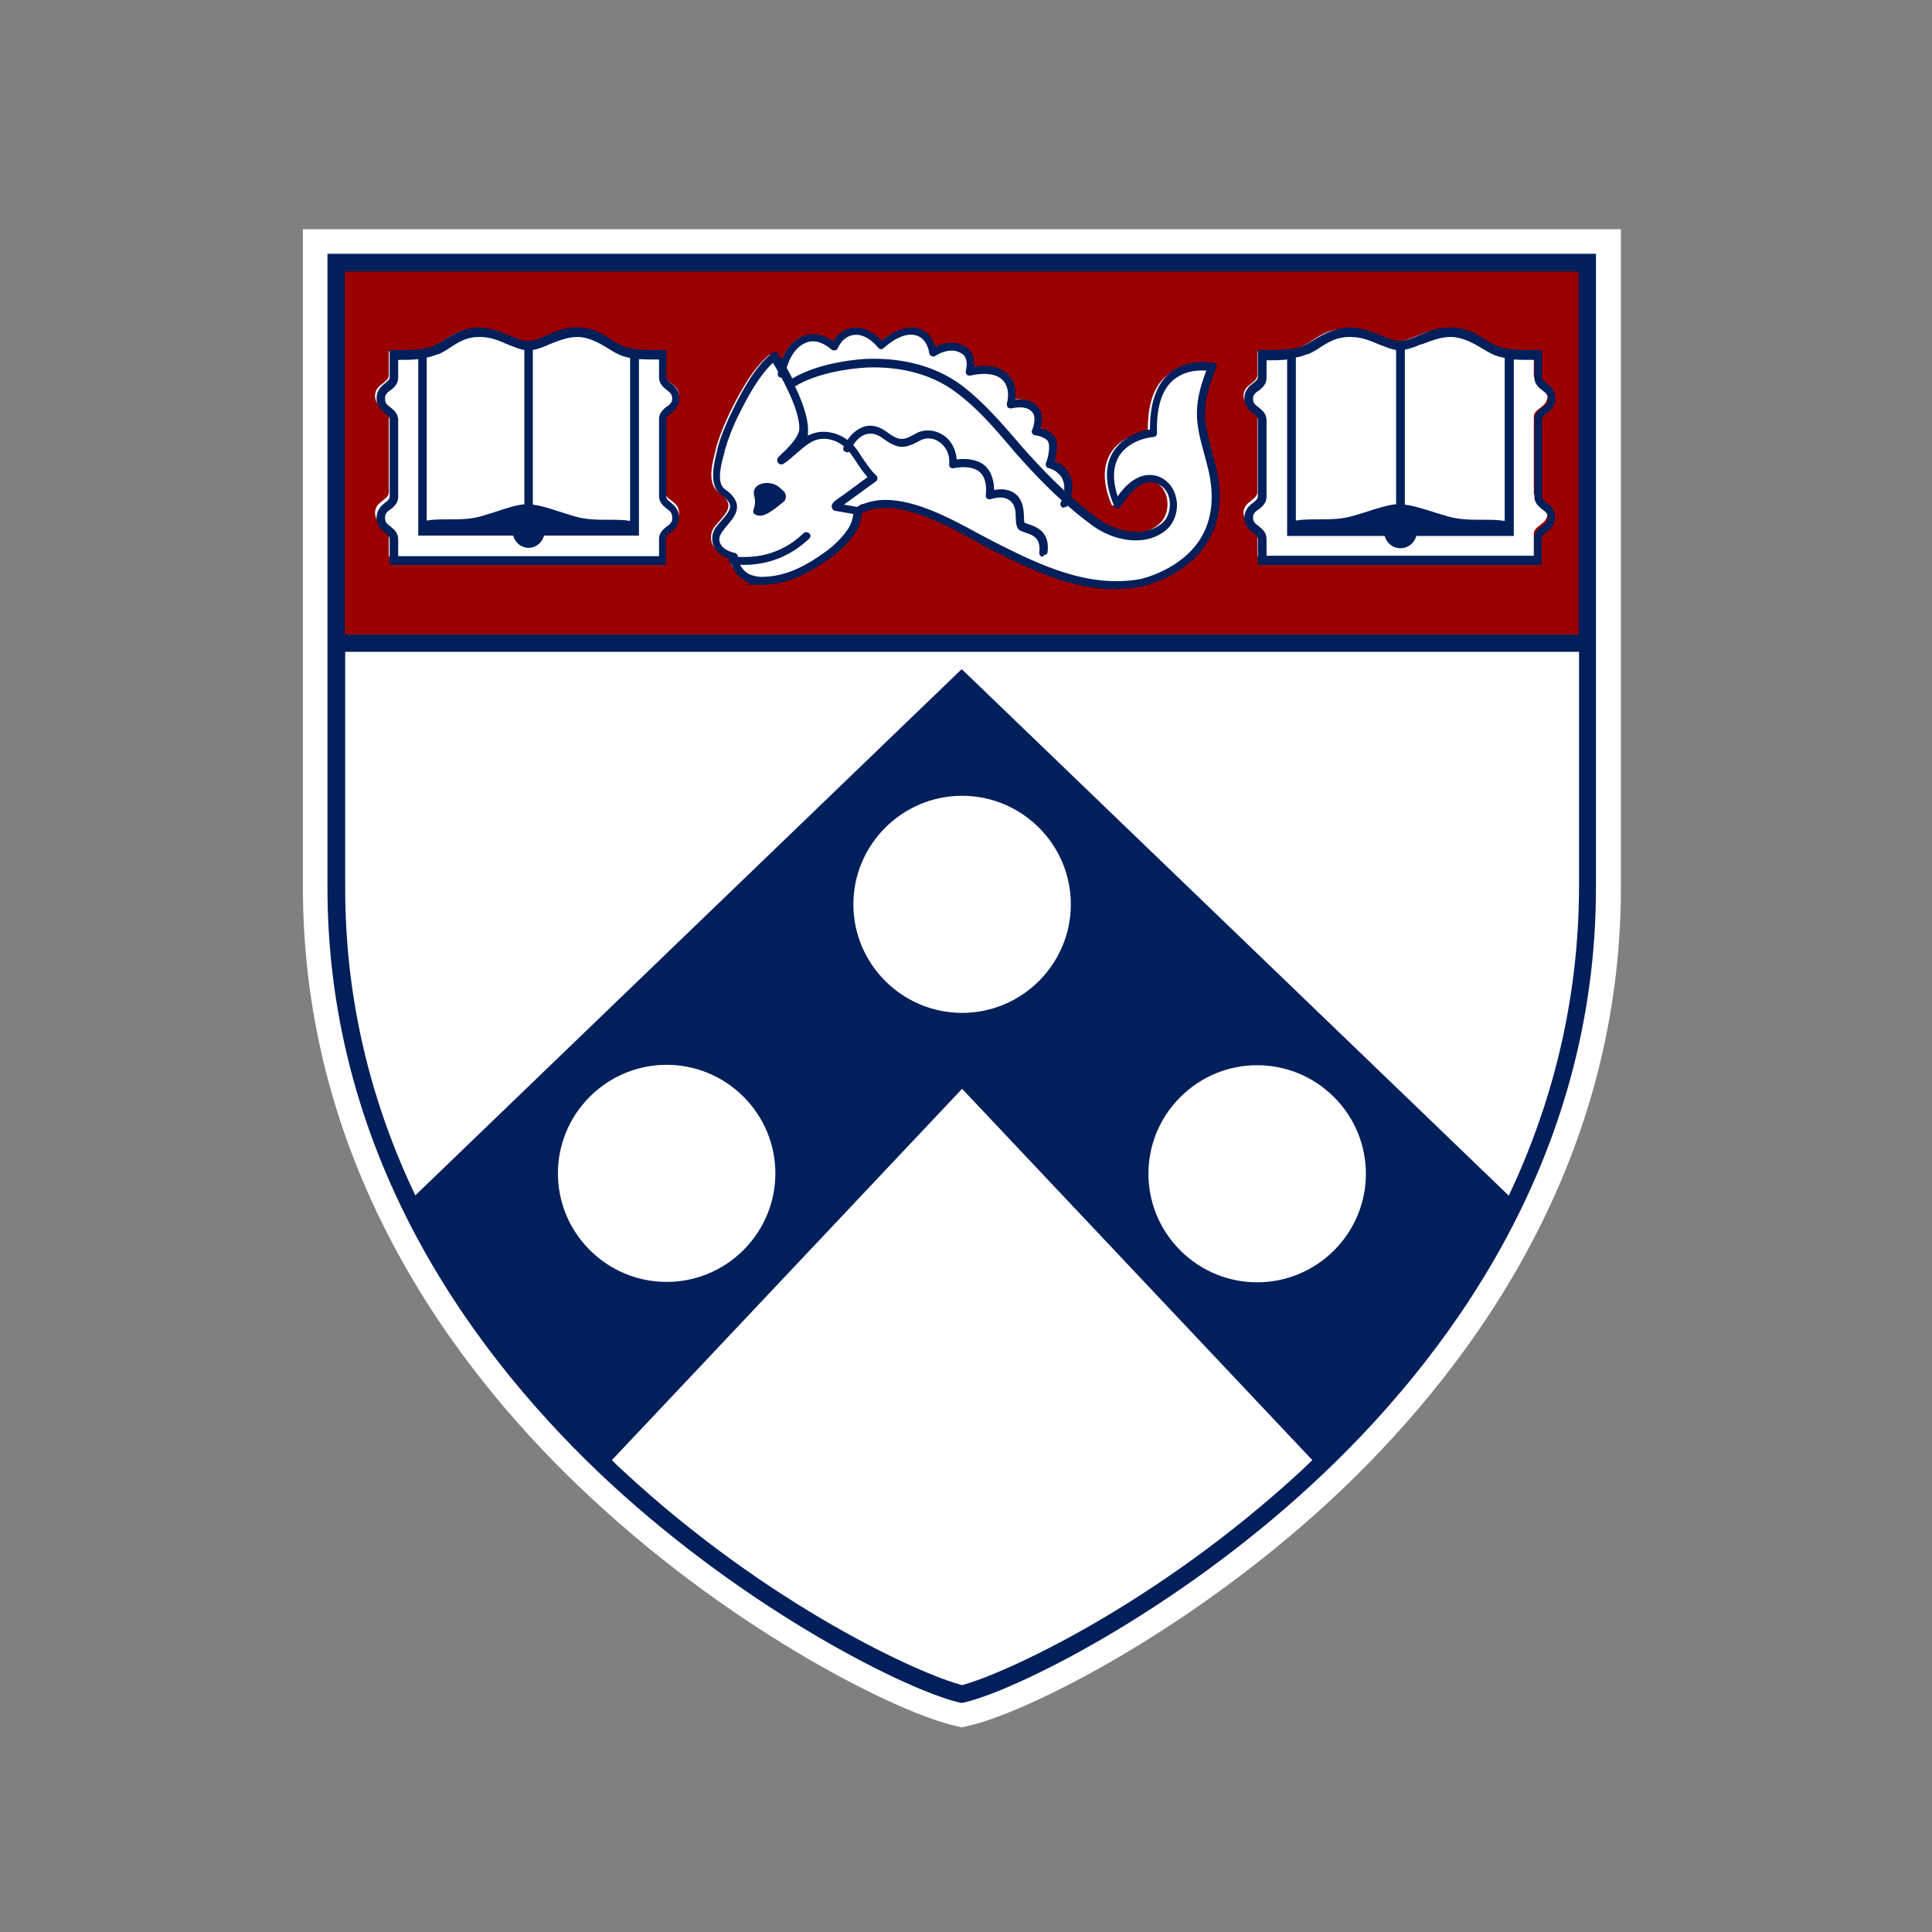 <?xml version="1.0" encoding="UTF-8"?>
<svg xmlns="http://www.w3.org/2000/svg" width="236" height="236" viewBox="0 0 236 236" fill="none">
  <rect x="0" y="0" width="236" height="236" fill="#808080" stroke="none"/>
  <path d="M197.952 28H37C37 28 37 107.67 37 108.101C36.904 142.993 56.224 168.238 72.516 183.26C90.394 199.817 110.099 209.368 116.683 210.808L117.5 211L118.317 210.808C124.901 209.368 144.606 199.817 162.484 183.308C178.728 168.238 198.096 142.993 198 108.149C198 107.142 198 28.048 198 28.048L197.952 28Z" fill="white"></path>
  <path d="M188.082 61.125C188.323 61.316 188.563 61.506 188.756 61.745C188.948 62.031 189.044 62.316 189.044 62.65C189.044 62.984 188.948 63.27 188.756 63.556C188.563 63.794 188.323 63.985 188.082 64.175C187.697 64.462 187.36 64.748 187.36 65.177V67.989H170.473H153.585V65.177C153.585 64.7 153.248 64.462 152.863 64.175C152.623 63.985 152.382 63.794 152.19 63.556C151.997 63.27 151.901 62.984 151.901 62.65C151.901 62.316 151.997 62.031 152.19 61.745C152.382 61.506 152.623 61.316 152.863 61.125C153.248 60.839 153.585 60.553 153.585 60.124V50.876C153.585 50.4 153.248 50.161 152.863 49.875C152.623 49.685 152.382 49.494 152.19 49.256C151.997 48.97 151.901 48.684 151.901 48.35C151.901 48.016 151.997 47.73 152.19 47.444C152.382 47.206 152.623 47.015 152.863 46.825C153.248 46.539 153.585 46.253 153.585 45.824V42.916H154.018C155.991 42.916 157.723 42.916 158.925 42.344C159.407 42.153 159.888 41.867 160.369 41.533C161.379 40.866 162.582 40.151 164.314 40.151C166.046 40.151 167.008 40.675 168.211 41.152C169.029 41.486 169.799 41.772 170.376 41.772H170.617C171.194 41.772 171.964 41.486 172.782 41.152C173.937 40.675 175.236 40.151 176.631 40.151C178.026 40.151 179.566 40.866 180.576 41.533C181.058 41.819 181.491 42.105 182.02 42.344C183.223 42.868 184.955 42.916 186.927 42.916H187.36V45.824C187.36 46.3 187.697 46.539 188.082 46.825C188.323 47.015 188.563 47.206 188.756 47.444C188.948 47.73 189.044 48.016 189.044 48.35C189.044 48.684 188.948 48.97 188.756 49.256C188.563 49.494 188.323 49.685 188.082 49.875C187.697 50.161 187.36 50.447 187.36 50.876V60.124C187.36 60.6 187.697 60.839 188.082 61.125ZM146.657 65.939C144.058 70.086 139.007 71.087 138.814 71.135C137.804 71.326 136.793 71.421 135.783 71.421C130.539 71.421 125.631 69.133 120.724 66.607C120.146 66.321 119.569 65.987 118.895 65.606C115.768 63.889 111.342 61.506 107.637 61.506C103.932 61.506 105.52 61.697 104.606 62.173L104.461 62.269V62.459C104.461 62.936 104.317 63.413 104.173 63.842C103.595 65.415 101.623 67.083 100.708 67.751C98.543 69.276 95.897 70.849 92.577 70.849C89.257 70.849 91.615 70.801 91.23 70.658C90.653 70.468 90.124 70.086 89.739 69.61C89.546 69.371 89.402 69.133 89.306 68.847C89.209 68.609 89.161 68.37 89.113 68.132V67.941L88.921 67.894C87.622 67.512 86.852 66.702 86.852 65.653C86.852 64.605 87.429 64.223 87.959 63.556C88.825 62.555 89.546 61.697 88.343 60.553C88.247 60.458 88.103 60.362 87.959 60.267C87.766 60.124 87.622 60.029 87.477 59.838C86.419 58.694 87.044 56.358 87.429 54.976V54.833C87.862 53.307 88.488 51.734 89.354 49.971C90.557 47.635 91.952 45.013 93.973 43.345C93.973 43.345 94.069 43.297 94.117 43.345C94.165 43.345 94.213 43.345 94.261 43.44C94.261 43.488 94.502 43.822 94.839 44.346L95.175 44.918L95.368 44.298C95.945 42.63 96.859 41.581 98.11 41.105C99.457 40.628 100.708 41.295 101.334 41.772L101.623 41.962L101.815 41.676C102.2 41.009 102.97 40.246 104.221 40.199C105.568 40.151 106.723 41.057 107.252 41.629L107.444 41.819L107.685 41.629C108.31 41.105 109.898 39.961 111.486 40.199C112.977 40.389 113.603 41.724 113.747 42.248L113.843 42.582L114.18 42.439C114.902 42.105 116.297 41.629 117.596 42.439C118.414 42.964 118.51 43.869 118.462 44.536V44.918L118.799 44.87C119.761 44.727 121.59 44.584 122.648 45.681C123.514 46.539 123.562 47.635 123.466 48.398V48.779C123.418 48.779 123.803 48.779 123.803 48.779C124.669 48.684 125.824 48.779 126.449 49.732C126.882 50.4 126.69 51.305 126.593 51.782L126.497 52.068L126.786 52.163C127.267 52.306 128.181 52.592 128.422 53.307C128.614 53.832 128.566 54.737 128.229 55.738L128.133 55.977L128.374 56.072C128.807 56.263 129.625 56.692 130.009 57.502C130.442 58.312 130.394 59.361 129.961 60.553L129.865 60.743L130.009 60.886C131.116 61.888 132.271 62.793 133.377 63.556C135.639 65.177 139.151 66.035 141.508 64.08C142.423 63.365 142.808 62.031 142.519 60.743C142.23 59.647 141.508 58.884 140.498 58.646C138.718 58.265 137.275 59.933 136.12 61.649C136.12 61.697 136.024 61.745 135.927 61.745C135.879 61.745 135.783 61.697 135.783 61.649C134.725 59.123 134.676 57.025 135.639 55.405C136.457 54.022 138.044 53.069 139.969 52.783H140.209V52.497C140.209 49.494 140.883 47.301 142.375 46.014C143.241 45.204 144.876 44.346 147.619 44.727C147.667 44.727 147.715 44.727 147.763 44.822C147.763 44.87 147.763 44.918 147.763 44.965C145.742 49.78 146.272 51.544 147.33 55.5C147.426 55.834 147.523 56.215 147.619 56.596C148.629 60.315 148.341 63.508 146.705 66.082L146.657 65.939ZM81.993 61.125C82.233 61.316 82.474 61.506 82.666 61.745C82.859 62.031 82.955 62.316 82.955 62.65C82.955 62.984 82.859 63.27 82.666 63.556C82.474 63.794 82.233 63.985 81.993 64.175C81.608 64.462 81.271 64.748 81.271 65.177V67.989H64.383H47.495V65.177C47.495 64.7 47.158 64.462 46.774 64.175C46.533 63.985 46.292 63.794 46.1 63.556C45.907 63.27 45.811 62.984 45.811 62.65C45.811 62.316 45.907 62.031 46.1 61.745C46.292 61.506 46.533 61.316 46.774 61.125C47.158 60.839 47.495 60.553 47.495 60.124V50.876C47.495 50.4 47.158 50.161 46.774 49.875C46.533 49.685 46.292 49.494 46.1 49.256C45.907 48.97 45.811 48.684 45.811 48.35C45.811 48.016 45.907 47.73 46.1 47.444C46.292 47.206 46.533 47.015 46.774 46.825C47.158 46.539 47.495 46.253 47.495 45.824V42.916H47.928C49.901 42.916 51.633 42.916 52.836 42.344C53.317 42.153 53.798 41.867 54.279 41.533C55.338 40.866 56.492 40.151 58.224 40.151C59.957 40.151 60.919 40.675 62.122 41.152C62.94 41.486 63.709 41.772 64.287 41.772H64.527C65.105 41.772 65.874 41.486 66.692 41.152C67.847 40.675 69.146 40.151 70.541 40.151C71.937 40.151 73.476 40.866 74.487 41.533C74.968 41.819 75.401 42.105 75.93 42.344C77.133 42.868 78.865 42.916 80.838 42.916H81.271V45.824C81.271 46.3 81.608 46.539 81.993 46.825C82.233 47.015 82.474 47.206 82.666 47.444C82.859 47.73 82.955 48.016 82.955 48.35C82.955 48.684 82.859 48.97 82.666 49.256C82.474 49.494 82.233 49.685 81.993 49.875C81.608 50.161 81.271 50.447 81.271 50.876V60.124C81.271 60.6 81.608 60.839 81.993 61.125ZM41 32C41 32 41.193 78.237 41 77.999H194V32H41Z" fill="#990000"></path>
  <path d="M93.704 59C94.25 59 94.796 59.152 95.292 59.608C95.441 59.761 95.64 59.913 95.739 60.014C96.087 60.369 96.087 60.977 95.739 61.282C95.342 61.586 94.895 61.941 94.647 62.143C94.001 62.6 92.909 63.411 92.115 62.752C91.717 62.448 92.512 61.89 92.115 60.521C91.866 59.456 92.859 59 93.654 59H93.704Z" fill="#011F5B"></path>
  <path d="M94.418 44.314C92.732 45.898 91.431 48.297 90.372 50.408C89.505 52.087 88.927 53.671 88.493 55.158V55.302C88.156 56.406 87.53 58.709 88.349 59.573C88.445 59.669 88.59 59.813 88.734 59.908C88.879 60.005 89.023 60.1 89.168 60.244C90.853 61.828 89.698 63.171 88.83 64.179C88.349 64.755 87.867 65.331 87.867 65.858C87.867 67.01 89.264 67.442 89.746 67.538C89.938 67.538 90.131 67.778 90.131 67.969C90.131 68.305 90.179 68.545 90.324 68.833C90.42 69.073 90.564 69.265 90.709 69.457C90.998 69.841 91.383 70.129 91.865 70.273C92.202 70.369 92.588 70.465 93.021 70.465C96.152 70.465 98.705 68.929 100.776 67.442C102.029 66.578 103.57 64.995 104.004 63.795C104.1 63.459 104.196 63.171 104.245 62.787L102.077 62.404C102.077 62.404 102.077 62.404 102.029 62.404C101.788 62.356 101.643 62.164 101.595 61.924C101.547 61.492 101.932 61.204 102.703 60.676C102.944 60.532 103.185 60.34 103.377 60.196C104.534 59.333 105.449 58.661 105.979 58.277C105.352 57.605 104.871 56.838 104.437 56.166C104.1 55.686 103.811 55.254 103.57 54.966C102.462 53.767 100.584 53.095 98.994 54.055C98.368 54.439 97.838 54.918 97.212 55.446C96.73 55.878 96.248 56.31 95.719 56.646C95.526 56.79 95.237 56.742 95.044 56.55C94.9 56.358 94.9 56.07 95.044 55.878C95.092 55.83 95.189 55.734 95.285 55.638C96.008 54.966 97.645 53.431 97.645 52.327C97.645 49.784 95.189 45.562 94.322 44.17L94.418 44.314ZM108.146 61.06C111.952 61.06 116.287 63.411 119.707 65.282C120.381 65.618 120.959 65.954 121.537 66.242C127.366 69.217 133.05 71.808 139.215 70.752C139.215 70.752 144.177 69.745 146.633 65.81C148.126 63.411 148.415 60.34 147.452 56.79C147.356 56.406 147.259 56.022 147.163 55.686C146.152 51.992 145.574 49.88 147.356 45.274C145.236 45.13 143.984 45.85 143.261 46.474C141.864 47.721 141.238 49.88 141.335 52.903C141.335 53.143 141.142 53.383 140.901 53.383C139.023 53.575 137.433 54.486 136.662 55.782C135.94 57.03 135.892 58.661 136.518 60.628C137.433 59.333 139.023 57.653 141.094 58.085C142.346 58.373 143.31 59.333 143.647 60.724C144.032 62.212 143.502 63.843 142.443 64.755C139.793 66.914 135.94 66.002 133.483 64.227C130.593 62.116 127.751 59.477 124.716 56.07C124.186 55.494 123.657 54.87 123.175 54.295C121.296 52.087 119.321 49.832 116.961 48.057C113.3 45.226 108.965 44.794 105.979 44.89C103.955 44.986 99.861 45.514 97.115 47.193C97.934 48.921 98.705 50.936 98.705 52.471C98.705 54.007 98.657 52.999 98.561 53.287C100.535 52.135 102.944 52.951 104.245 54.391C104.534 54.727 104.871 55.158 105.208 55.734C105.738 56.502 106.316 57.413 107.038 58.085C107.135 58.181 107.183 58.325 107.183 58.469C107.183 58.613 107.086 58.757 106.99 58.805C106.99 58.805 105.738 59.717 103.955 61.012C103.715 61.204 103.474 61.348 103.233 61.54C103.233 61.54 103.137 61.588 103.088 61.636L104.678 61.924C105.738 61.348 106.942 61.06 108.194 61.06H108.146ZM136.325 72C131.026 72 126.113 69.697 121.104 67.154C120.526 66.866 119.899 66.53 119.273 66.146C115.227 63.939 109.206 60.628 105.256 62.691C105.256 63.219 105.112 63.699 104.967 64.131C104.341 65.762 102.366 67.538 101.354 68.209C99.139 69.793 96.441 71.424 93.021 71.424C89.601 71.424 92.01 71.328 91.576 71.184C90.902 70.944 90.372 70.561 89.938 70.033C89.746 69.793 89.553 69.505 89.457 69.169C89.36 68.881 89.264 68.641 89.264 68.353C87.867 67.921 87 66.962 87 65.81C87 64.659 87.626 64.227 88.204 63.507C89.168 62.404 89.601 61.78 88.638 60.868C88.541 60.772 88.397 60.676 88.301 60.58C88.108 60.436 87.915 60.292 87.771 60.148C86.615 58.901 87.241 56.454 87.626 54.966V54.822C88.06 53.239 88.734 51.656 89.601 49.88C90.805 47.481 92.25 44.794 94.322 43.115C94.418 43.019 94.562 42.971 94.707 43.019C94.852 43.019 94.948 43.115 95.044 43.211C95.092 43.307 95.959 44.554 96.778 46.234C100.343 44.122 105.449 43.834 106.027 43.834C109.158 43.739 113.734 44.218 117.635 47.193C120.044 49.065 122.067 51.368 123.994 53.575C124.475 54.151 125.005 54.774 125.535 55.35C128.522 58.661 131.315 61.3 134.157 63.363C136.325 64.947 139.697 65.762 141.913 63.939C142.732 63.267 143.069 62.068 142.828 60.868C142.587 59.861 141.913 59.189 140.997 58.949C139.36 58.613 138.011 60.196 136.903 61.876C136.807 62.02 136.614 62.116 136.47 62.068C136.277 62.068 136.132 61.924 136.084 61.78C134.976 59.141 134.928 56.934 135.94 55.254C136.807 53.815 138.493 52.759 140.468 52.471C140.468 49.352 141.19 47.097 142.732 45.706C143.647 44.842 145.381 43.931 148.223 44.314C148.367 44.314 148.512 44.41 148.56 44.554C148.656 44.698 148.656 44.842 148.56 44.986C146.585 49.736 147.067 51.512 148.126 55.398C148.223 55.734 148.319 56.118 148.415 56.502C149.427 60.34 149.138 63.651 147.452 66.29C144.755 70.561 139.601 71.616 139.36 71.664C138.3 71.856 137.288 71.952 136.277 71.952L136.325 72Z" fill="#011F5B"></path>
  <path d="M90.906 69C90.407 69 89.957 69 89.457 68.907C89.157 68.907 88.958 68.628 89.008 68.395C89.008 68.116 89.307 67.93 89.557 67.977C91.856 68.209 95.203 67.977 98.151 65.139C98.35 64.954 98.65 64.954 98.85 65.139C99.05 65.326 99.05 65.605 98.85 65.791C96.652 67.884 93.904 69 90.906 69Z" fill="#011F5B"></path>
  <path d="M130 62C129.951 62 129.855 62 129.807 62C129.565 61.902 129.469 61.609 129.565 61.414C130.096 60.242 130.144 59.265 129.758 58.483C129.276 57.458 128.069 57.165 128.069 57.165C127.924 57.165 127.828 57.067 127.78 56.921C127.731 56.823 127.731 56.676 127.78 56.53C127.973 56.09 128.31 54.723 128.069 54.039C127.876 53.453 126.766 53.209 126.428 53.16C126.283 53.16 126.139 53.062 126.09 52.916C125.994 52.769 125.994 52.623 126.09 52.525C126.235 52.134 126.573 51.06 126.187 50.474C125.463 49.35 123.581 49.888 123.532 49.888C123.388 49.888 123.195 49.888 123.098 49.741C123.002 49.594 122.953 49.448 123.002 49.253C123.002 49.253 123.532 47.494 122.471 46.42C121.216 45.15 118.561 45.883 118.513 45.883C118.368 45.883 118.175 45.883 118.079 45.736C117.982 45.59 117.934 45.443 117.982 45.297C117.982 45.248 118.417 43.782 117.5 43.196C116.003 42.219 114.266 43.489 114.218 43.489C114.073 43.587 113.928 43.587 113.783 43.489C113.639 43.441 113.542 43.294 113.494 43.099C113.494 43.001 113.253 41.145 111.612 40.901C109.826 40.657 107.992 42.513 107.944 42.513C107.847 42.61 107.702 42.659 107.606 42.659C107.461 42.659 107.364 42.561 107.268 42.464C107.268 42.464 106.013 40.803 104.469 40.901C102.973 40.95 102.345 42.513 102.345 42.513C102.297 42.659 102.152 42.757 102.007 42.806C101.863 42.806 101.718 42.806 101.573 42.708C101.573 42.708 100.077 41.243 98.532 41.829C96.602 42.561 96.071 44.955 95.878 45.736C95.83 46.029 95.588 46.176 95.347 46.127C95.106 46.078 94.961 45.834 95.009 45.59C95.202 44.662 95.83 41.878 98.243 40.998C99.739 40.461 101.09 41.194 101.766 41.682C102.152 41.047 102.973 40.071 104.42 40.022C105.917 39.973 107.123 40.998 107.702 41.585C108.426 40.998 110.067 39.826 111.756 40.022C113.253 40.217 113.976 41.389 114.266 42.366C115.038 41.975 116.534 41.487 117.982 42.366C118.948 43.001 119.044 44.075 118.996 44.808C120.009 44.613 121.94 44.515 123.146 45.736C124.112 46.713 124.112 47.983 124.015 48.813C124.836 48.715 126.235 48.764 126.959 49.936C127.442 50.669 127.297 51.695 127.104 52.281C127.731 52.427 128.648 52.818 128.986 53.648C129.276 54.478 128.986 55.651 128.841 56.334C129.372 56.53 130.193 57.018 130.675 57.946C131.158 58.972 131.11 60.193 130.482 61.658C130.386 61.853 130.241 61.951 130.048 61.951L130 62Z" fill="#011F5B"></path>
  <path d="M127.392 68C127.392 68 127.392 68 127.344 68C127.103 68 126.911 67.754 126.959 67.46C127.152 65.693 126.142 65.349 125.229 65.055C124.988 64.956 124.796 64.907 124.604 64.809C124.123 64.514 124.123 63.925 124.075 63.287C124.075 62.649 124.075 61.864 123.546 61.324C122.681 60.342 121.046 60.98 120.998 60.98C120.854 61.029 120.662 60.98 120.566 60.882C120.422 60.784 120.373 60.636 120.422 60.44C120.422 60.44 120.71 58.525 119.652 57.642C118.739 56.856 117.057 57.053 116.48 57.2C116.335 57.2 116.191 57.2 116.095 57.102C115.999 57.004 115.903 56.856 115.951 56.709C116.047 55.531 115.566 54.549 114.701 53.96C113.98 53.469 113.067 53.42 112.394 53.813C110.471 54.844 109.75 54.942 107.731 53.469C107.106 53.027 106.481 52.88 105.856 53.027C105.087 53.224 104.366 53.911 103.885 54.991C103.789 55.236 103.5 55.334 103.26 55.187C103.02 55.089 102.924 54.794 103.068 54.549C103.693 53.224 104.606 52.389 105.616 52.094C106.481 51.849 107.394 52.094 108.211 52.684C109.894 53.911 110.278 53.862 111.913 52.929C112.922 52.389 114.172 52.487 115.182 53.125C116.191 53.764 116.768 54.893 116.864 56.12C117.681 56.022 119.22 55.973 120.277 56.856C121.239 57.691 121.431 59.016 121.431 59.851C122.2 59.704 123.45 59.654 124.315 60.587C125.036 61.422 125.036 62.404 125.084 63.14C125.084 63.385 125.084 63.778 125.181 63.876C125.277 63.876 125.421 63.974 125.613 64.024C126.479 64.318 128.257 64.858 127.969 67.411C127.969 67.656 127.728 67.804 127.536 67.804L127.392 68Z" fill="#011F5B"></path>
  <path d="M82.105 63.297C82.105 63.49 82.105 63.683 81.963 63.828C81.869 64.022 81.68 64.167 81.445 64.312C81.02 64.65 80.502 65.085 80.502 65.858V67.937H48.639V65.858C48.639 65.085 48.121 64.65 47.697 64.312C47.508 64.167 47.32 64.022 47.178 63.828C47.084 63.683 47.037 63.49 47.037 63.297C47.037 63.055 47.037 62.862 47.178 62.717C47.273 62.523 47.461 62.378 47.697 62.233C48.121 61.895 48.639 61.46 48.639 60.687V51.31C48.639 50.537 48.121 50.102 47.697 49.763C47.508 49.618 47.32 49.473 47.178 49.28C47.084 49.135 47.037 48.942 47.037 48.748C47.037 48.507 47.037 48.313 47.178 48.168C47.273 47.975 47.461 47.83 47.697 47.685C48.121 47.347 48.639 46.912 48.639 46.138V43.963C48.639 43.963 48.639 43.963 48.687 43.963C49.535 43.963 50.336 43.963 51.09 43.867V65.423H62.685C62.921 66.293 63.675 66.922 64.571 66.922C65.466 66.922 66.22 66.293 66.456 65.423H78.051V43.867C78.805 43.915 79.606 43.915 80.455 43.915C81.303 43.915 80.455 43.915 80.502 43.915V46.09C80.502 46.863 81.02 47.298 81.445 47.637C81.633 47.782 81.822 47.927 81.963 48.12C82.057 48.265 82.105 48.458 82.105 48.652C82.105 48.845 82.105 49.038 81.963 49.183C81.869 49.377 81.68 49.522 81.445 49.667C81.02 50.005 80.502 50.44 80.502 51.213V60.59C80.502 61.363 81.02 61.798 81.445 62.137C81.633 62.282 81.822 62.427 81.963 62.62C82.057 62.765 82.105 62.958 82.105 63.152V63.297ZM53.541 43.287C54.06 43.045 54.578 42.755 55.05 42.417C56.087 41.74 57.029 41.16 58.538 41.16C60.046 41.16 60.989 41.643 62.026 42.078C62.78 42.368 63.44 42.658 64.052 42.755V61.605H63.958C63.062 61.702 61.79 62.088 60.376 62.572C59.904 62.717 59.433 62.862 58.962 63.007C57.595 63.442 56.134 63.442 54.72 63.442C53.824 63.442 52.929 63.442 52.127 63.587V43.673C52.646 43.577 53.07 43.432 53.541 43.238V43.287ZM67.069 42.078C68.153 41.643 69.331 41.16 70.557 41.16C71.782 41.16 73.008 41.788 74.045 42.417C74.516 42.707 75.034 43.045 75.553 43.287C75.977 43.48 76.448 43.625 76.967 43.722V63.635C76.166 63.49 75.317 63.49 74.374 63.49C72.96 63.49 71.546 63.49 70.132 63.055C69.661 62.91 69.19 62.765 68.719 62.62C67.257 62.137 66.032 61.75 65.136 61.653C65.136 61.653 65.136 61.653 65.089 61.653V42.755C65.702 42.658 66.315 42.417 67.069 42.078ZM81.963 61.412C81.586 61.122 81.397 60.928 81.397 60.638V51.262C81.397 50.972 81.586 50.778 81.963 50.488C82.199 50.295 82.481 50.102 82.67 49.763C82.906 49.425 83 49.038 83 48.652C83 48.265 82.906 47.878 82.67 47.54C82.481 47.25 82.199 47.008 81.963 46.815C81.586 46.525 81.397 46.332 81.397 46.042V42.755H80.69C78.994 42.755 77.155 42.755 75.977 42.223C75.506 42.03 75.082 41.74 74.61 41.45C73.573 40.773 72.395 40 70.557 40C68.719 40 67.823 40.532 66.645 41.015C65.89 41.353 65.136 41.643 64.618 41.643H64.382C63.864 41.643 63.157 41.353 62.355 41.015C61.177 40.532 59.904 40 58.443 40C56.982 40 55.427 40.773 54.39 41.45C53.919 41.74 53.494 42.03 53.023 42.223C51.845 42.755 50.006 42.755 48.31 42.755H47.602V46.042C47.602 46.332 47.414 46.525 47.037 46.815C46.801 47.008 46.519 47.202 46.33 47.54C46.094 47.878 46 48.265 46 48.652C46 49.038 46.094 49.425 46.33 49.763C46.519 50.053 46.801 50.295 47.037 50.488C47.414 50.778 47.602 50.972 47.602 51.262V60.638C47.602 60.928 47.414 61.122 47.037 61.412C46.801 61.605 46.519 61.798 46.33 62.137C46.094 62.475 46 62.862 46 63.248C46 63.635 46.094 64.022 46.33 64.36C46.519 64.65 46.801 64.892 47.037 65.085C47.414 65.375 47.602 65.568 47.602 65.858V69H64.476H81.35V65.81C81.35 65.52 81.539 65.327 81.916 65.037C82.152 64.843 82.434 64.65 82.623 64.312C82.859 63.973 82.953 63.587 82.953 63.2C82.953 62.813 82.859 62.427 82.623 62.088C82.434 61.798 82.152 61.557 81.916 61.363L81.963 61.412Z" fill="#011F5B"></path>
  <path d="M189.032 63.248C189.032 63.442 189.032 63.635 188.887 63.78C188.79 63.973 188.596 64.118 188.354 64.263C187.918 64.602 187.386 65.037 187.386 65.81V67.888H154.711V65.81C154.711 65.037 154.178 64.602 153.743 64.263C153.549 64.118 153.355 63.973 153.21 63.78C153.113 63.635 153.065 63.442 153.065 63.248C153.065 63.055 153.065 62.862 153.21 62.717C153.307 62.523 153.501 62.378 153.743 62.233C154.178 61.895 154.711 61.46 154.711 60.687V51.31C154.711 50.537 154.178 50.102 153.743 49.763C153.549 49.618 153.355 49.473 153.21 49.28C153.113 49.135 153.065 48.942 153.065 48.748C153.065 48.555 153.065 48.362 153.21 48.217C153.307 48.023 153.501 47.878 153.743 47.733C154.178 47.395 154.711 46.96 154.711 46.187V44.012C154.711 44.012 154.711 44.012 154.759 44.012C155.631 44.012 156.454 44.012 157.228 43.915V65.472H169.136C169.378 66.342 170.153 66.97 171.073 66.97C171.992 66.97 172.767 66.342 173.009 65.472H184.917V43.915C185.692 43.963 186.515 43.963 187.386 43.963C188.257 43.963 187.386 43.963 187.434 43.963V46.138C187.434 46.912 187.967 47.347 188.403 47.685C188.596 47.83 188.79 47.975 188.935 48.168C189.032 48.313 189.08 48.507 189.08 48.7C189.08 48.942 189.08 49.135 188.935 49.28C188.838 49.473 188.645 49.618 188.403 49.763C187.967 50.102 187.434 50.537 187.434 51.31V60.687C187.434 61.46 187.967 61.895 188.403 62.233C188.596 62.378 188.79 62.523 188.935 62.717C189.032 62.862 189.08 63.055 189.08 63.248H189.032ZM159.745 43.287C160.278 43.045 160.81 42.755 161.294 42.417C162.359 41.74 163.327 41.16 164.876 41.16C166.425 41.16 167.394 41.643 168.459 42.078C169.233 42.368 169.911 42.658 170.54 42.755V61.605H170.443C169.524 61.702 168.217 62.088 166.764 62.572C166.28 62.717 165.796 62.862 165.312 63.007C163.908 63.442 162.408 63.442 160.955 63.442C160.036 63.442 159.116 63.442 158.293 63.587V43.673C158.825 43.577 159.261 43.432 159.745 43.238V43.287ZM173.638 42.078C174.752 41.643 175.962 41.16 177.22 41.16C178.479 41.16 179.738 41.788 180.803 42.417C181.287 42.707 181.819 43.045 182.352 43.287C182.787 43.48 183.271 43.625 183.804 43.722V63.635C182.981 63.49 182.11 63.49 181.141 63.49C179.689 63.49 178.237 63.49 176.785 63.055C176.301 62.91 175.817 62.765 175.332 62.62C173.832 62.137 172.573 61.75 171.654 61.653C171.654 61.653 171.653 61.653 171.605 61.653V42.707C172.234 42.61 172.864 42.368 173.638 42.03V42.078ZM188.935 61.412C188.548 61.122 188.354 60.928 188.354 60.638V51.262C188.354 50.972 188.548 50.778 188.935 50.488C189.177 50.295 189.468 50.102 189.661 49.763C189.903 49.425 190 49.038 190 48.652C190 48.265 189.903 47.878 189.661 47.54C189.468 47.25 189.177 47.008 188.935 46.815C188.548 46.525 188.354 46.332 188.354 46.042V42.755H187.628C185.885 42.755 183.997 42.755 182.787 42.223C182.303 42.03 181.868 41.74 181.383 41.45C180.318 40.773 179.108 40 177.22 40C175.332 40 174.413 40.532 173.203 41.015C172.428 41.353 171.653 41.643 171.121 41.643H170.879C170.346 41.643 169.62 41.353 168.797 41.015C167.587 40.532 166.28 40 164.78 40C163.279 40 161.682 40.773 160.617 41.45C160.132 41.74 159.697 42.03 159.213 42.223C158.003 42.755 156.115 42.755 154.372 42.755H153.646V46.042C153.646 46.332 153.452 46.525 153.065 46.815C152.823 47.008 152.532 47.202 152.339 47.54C152.097 47.878 152 48.265 152 48.652C152 49.038 152.097 49.425 152.339 49.763C152.532 50.053 152.823 50.295 153.065 50.488C153.452 50.778 153.646 50.972 153.646 51.262V60.638C153.646 60.928 153.452 61.122 153.065 61.412C152.823 61.605 152.532 61.798 152.339 62.137C152.097 62.475 152 62.862 152 63.248C152 63.635 152.097 64.022 152.339 64.36C152.532 64.65 152.823 64.892 153.065 65.085C153.452 65.375 153.646 65.568 153.646 65.858V69H170.976H188.306V65.81C188.306 65.52 188.499 65.327 188.887 65.037C189.129 64.843 189.419 64.65 189.613 64.312C189.855 63.973 189.952 63.587 189.952 63.2C189.952 62.813 189.855 62.427 189.613 62.088C189.419 61.798 189.129 61.557 188.887 61.363L188.935 61.412Z" fill="#011F5B"></path>
  <path d="M184.269 146.021L117.476 81.736L50.731 146.021C45.534 135.115 42.118 122.527 42.166 108.161C42.166 107.729 42.166 94.757 42.166 79.622H192.883C192.883 94.757 192.883 107.729 192.883 108.161C192.883 122.479 189.466 135.115 184.317 146.021H184.269ZM162.951 152.748C157.754 157.936 149.381 157.936 144.184 152.748C138.986 147.559 138.986 139.199 144.184 134.01C149.381 128.821 157.754 128.821 162.951 134.01C168.148 139.199 168.148 147.559 162.951 152.748ZM104.243 110.467C104.243 103.164 110.21 97.207 117.524 97.207C124.839 97.207 130.806 103.164 130.806 110.467C130.806 117.77 124.839 123.728 117.524 123.728C110.21 123.728 104.243 117.77 104.243 110.467ZM159.005 179.605C141.056 196.181 122.481 204.541 117.524 205.838C112.568 204.589 93.945 196.229 76.043 179.605C75.61 179.221 75.177 178.788 74.744 178.356L117.524 133.001L160.304 178.356C159.871 178.788 159.438 179.173 159.005 179.605ZM72.049 152.7C66.852 147.511 66.852 139.151 72.049 133.962C77.246 128.773 85.62 128.773 90.817 133.962C96.014 139.151 96.014 147.511 90.817 152.7C85.62 157.888 77.246 157.888 72.049 152.7ZM192.835 33.162C192.835 38.111 192.835 59.011 192.835 77.508H42.118C42.118 59.011 42.118 38.111 42.118 33.162H192.835ZM195 31H40C40 31 40 107.152 40 108.161C39.904 141.985 58.72 166.537 74.552 181.191C91.827 197.142 111.22 206.655 117.332 208H117.476H117.62C123.732 206.655 143.173 197.142 160.401 181.191C176.233 166.537 195.048 141.985 194.952 108.161C194.952 107.152 194.952 31 194.952 31H195Z" fill="#011F5B"></path>
</svg>
